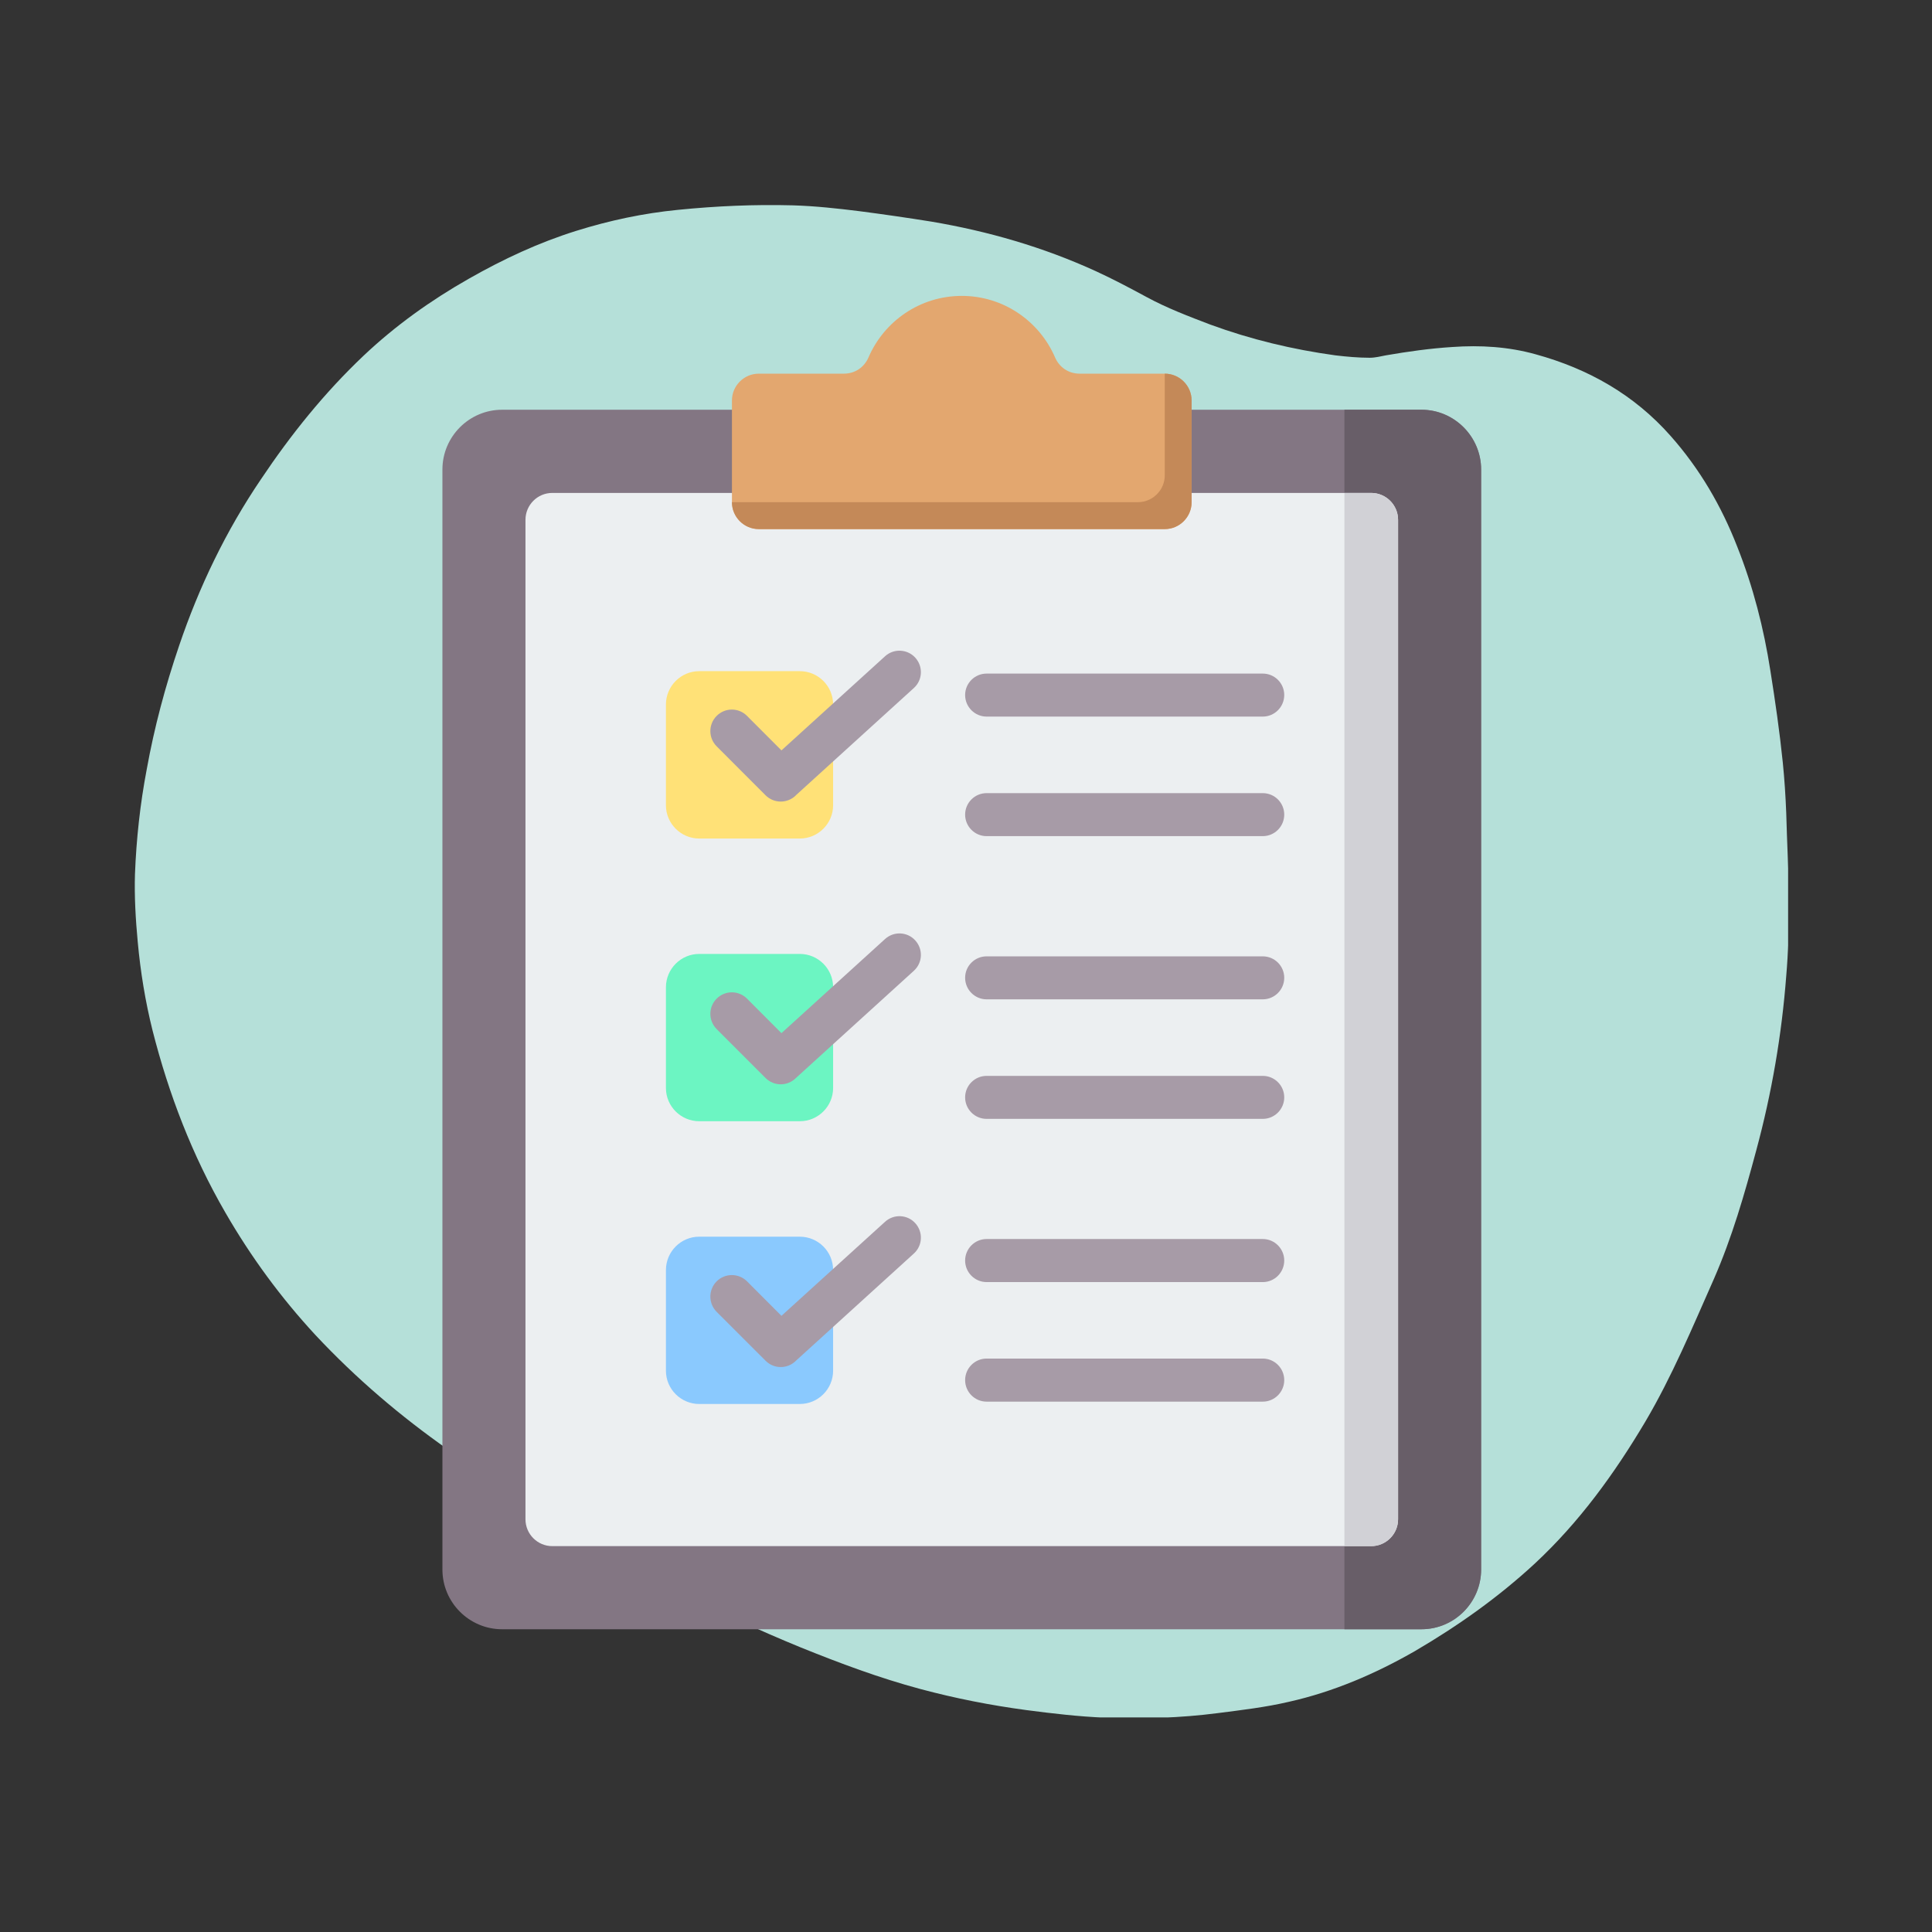<svg xmlns="http://www.w3.org/2000/svg" xmlns:xlink="http://www.w3.org/1999/xlink" width="150" viewBox="0 0 112.5 112.5" height="150" preserveAspectRatio="xMidYMid meet"><rect x="0" y="0" width="112.5" height="112.5" fill="#333333" stroke="none"/><defs><clipPath id="43bac67669"><path d="M 7.801 11.898 L 104.121 11.898 L 104.121 100.004 L 7.801 100.004 Z M 7.801 11.898 " clip-rule="nonzero"></path></clipPath><clipPath id="f9429ba063"><path d="M 25.754 23 L 86.238 23 L 86.238 94.879 L 25.754 94.879 Z M 25.754 23 " clip-rule="nonzero"></path></clipPath><clipPath id="f771e3419a"><path d="M 78 23 L 86.238 23 L 86.238 94.879 L 78 94.879 Z M 78 23 " clip-rule="nonzero"></path></clipPath><clipPath id="54e3bd6662"><path d="M 42 17.223 L 70 17.223 L 70 31 L 42 31 Z M 42 17.223 " clip-rule="nonzero"></path></clipPath></defs><g clip-path="url(#43bac67669)"><path fill="#b5e0d9" d="M 104.133 52.613 C 104.172 54.02 104.133 55.426 104.012 56.832 C 103.75 60.266 103.168 63.656 102.266 66.988 C 101.582 69.539 100.859 72.051 99.797 74.48 C 98.551 77.289 97.367 80.141 95.801 82.793 C 94.012 85.805 91.965 88.633 89.375 91.043 C 87.246 93.012 84.898 94.676 82.387 96.145 C 80.078 97.469 77.648 98.512 75.059 99.094 C 73.695 99.414 72.289 99.578 70.883 99.758 C 68.715 100.039 66.527 100.098 64.359 100.02 C 62.812 99.957 61.285 99.777 59.762 99.578 C 57.672 99.297 55.625 98.895 53.598 98.352 C 51.207 97.711 48.898 96.848 46.609 95.922 C 41.852 93.977 37.293 91.605 32.938 88.875 C 30.629 87.43 28.359 85.984 26.129 84.438 C 23.32 82.469 20.73 80.262 18.379 77.75 C 16.352 75.562 14.605 73.176 13.121 70.605 C 11.191 67.27 9.828 63.719 8.883 60.004 C 8.461 58.316 8.18 56.59 8.02 54.844 C 7.898 53.539 7.82 52.215 7.859 50.906 C 7.938 48.859 8.16 46.812 8.543 44.805 C 8.984 42.355 9.625 39.965 10.43 37.598 C 11.594 34.164 13.16 30.91 15.188 27.918 C 16.934 25.309 18.883 22.879 21.172 20.711 C 23.02 18.965 25.066 17.5 27.293 16.234 C 29.301 15.09 31.371 14.125 33.559 13.441 C 35.484 12.84 37.453 12.418 39.48 12.219 C 41.711 11.996 43.918 11.898 46.168 11.957 C 47.473 11.996 48.758 12.137 50.043 12.297 C 51.449 12.48 52.832 12.68 54.219 12.902 C 57.531 13.461 60.742 14.387 63.816 15.793 C 64.82 16.254 65.805 16.777 66.766 17.297 C 67.953 17.941 69.219 18.422 70.48 18.902 C 72.832 19.766 75.262 20.348 77.75 20.691 C 78.414 20.77 79.094 20.832 79.758 20.832 C 80.078 20.832 80.398 20.75 80.703 20.691 C 81.984 20.469 83.27 20.289 84.555 20.207 C 86.203 20.09 87.828 20.188 89.414 20.629 C 92.488 21.473 95.156 22.98 97.285 25.391 C 98.973 27.297 100.238 29.465 101.16 31.836 C 102.086 34.164 102.707 36.594 103.09 39.062 C 103.371 40.828 103.629 42.617 103.812 44.402 C 103.91 45.367 103.973 46.352 104.012 47.336 C 104.051 49.02 104.172 50.809 104.133 52.613 Z M 104.133 52.613 " fill-opacity="1" fill-rule="nonzero"></path></g><g clip-path="url(#f9429ba063)"><path fill="#837683" d="M 82.77 23.859 C 84.684 23.859 86.246 25.426 86.246 27.34 L 86.246 91.391 C 86.246 93.309 84.684 94.871 82.77 94.871 L 29.238 94.871 C 27.32 94.871 25.762 93.309 25.762 91.391 L 25.762 27.34 C 25.762 25.426 27.32 23.859 29.238 23.859 Z M 82.77 23.859 " fill-opacity="1" fill-rule="evenodd"></path></g><g clip-path="url(#f771e3419a)"><path fill="#685e68" d="M 78.285 94.871 L 82.77 94.871 C 84.684 94.871 86.246 93.309 86.246 91.391 L 86.246 27.34 C 86.246 25.426 84.684 23.859 82.77 23.859 L 78.285 23.859 Z M 78.285 94.871 " fill-opacity="1" fill-rule="evenodd"></path></g><path fill="#eceff1" d="M 79.848 28.703 L 32.16 28.703 C 31.297 28.703 30.598 29.406 30.598 30.27 L 30.598 88.465 C 30.598 89.328 31.297 90.031 32.16 90.031 L 79.848 90.031 C 80.707 90.031 81.41 89.328 81.41 88.465 L 81.41 30.27 C 81.41 29.406 80.707 28.703 79.848 28.703 Z M 79.848 28.703 " fill-opacity="1" fill-rule="evenodd"></path><path fill="#d1d1d6" d="M 78.285 90.031 L 79.848 90.031 C 79.898 90.031 79.945 90.027 79.992 90.023 C 80.785 89.949 81.41 89.277 81.41 88.465 L 81.41 30.27 C 81.41 29.457 80.785 28.785 79.992 28.711 C 79.945 28.707 79.898 28.703 79.848 28.703 L 78.285 28.703 Z M 78.285 90.031 " fill-opacity="1" fill-rule="evenodd"></path><path fill="#a79ba7" d="M 57.449 74.656 C 56.762 74.656 56.199 74.094 56.199 73.402 C 56.199 72.711 56.762 72.148 57.449 72.148 L 73.531 72.148 C 74.219 72.148 74.781 72.711 74.781 73.402 C 74.781 74.094 74.219 74.656 73.531 74.656 Z M 57.449 41.727 C 56.762 41.727 56.199 41.164 56.199 40.473 C 56.199 39.781 56.762 39.223 57.449 39.223 L 73.531 39.223 C 74.219 39.223 74.781 39.781 74.781 40.473 C 74.781 41.164 74.219 41.727 73.531 41.727 Z M 57.449 48.688 C 56.762 48.688 56.199 48.125 56.199 47.434 C 56.199 46.742 56.762 46.184 57.449 46.184 L 73.531 46.184 C 74.219 46.184 74.781 46.742 74.781 47.434 C 74.781 48.125 74.219 48.688 73.531 48.688 Z M 57.449 58.191 C 56.762 58.191 56.199 57.629 56.199 56.938 C 56.199 56.246 56.762 55.688 57.449 55.688 L 73.531 55.688 C 74.219 55.688 74.781 56.246 74.781 56.938 C 74.781 57.629 74.219 58.191 73.531 58.191 Z M 57.449 65.152 C 56.762 65.152 56.199 64.59 56.199 63.898 C 56.199 63.207 56.762 62.648 57.449 62.648 L 73.531 62.648 C 74.219 62.648 74.781 63.207 74.781 63.898 C 74.781 64.59 74.219 65.152 73.531 65.152 Z M 57.449 81.617 C 56.762 81.617 56.199 81.055 56.199 80.363 C 56.199 79.672 56.762 79.109 57.449 79.109 L 73.531 79.109 C 74.219 79.109 74.781 79.672 74.781 80.363 C 74.781 81.055 74.219 81.617 73.531 81.617 Z M 57.449 81.617 " fill-opacity="1" fill-rule="evenodd"></path><g clip-path="url(#54e3bd6662)"><path fill="#e3a76f" d="M 44.184 21.758 L 49.137 21.758 C 49.777 21.758 50.32 21.398 50.574 20.809 C 51.48 18.707 53.57 17.23 56.004 17.23 C 58.438 17.23 60.527 18.707 61.434 20.809 C 61.688 21.398 62.23 21.758 62.867 21.758 L 67.824 21.758 C 68.684 21.758 69.387 22.461 69.387 23.32 L 69.387 29.242 C 69.387 30.105 68.684 30.809 67.824 30.809 L 44.184 30.809 C 43.324 30.809 42.621 30.105 42.621 29.242 L 42.621 23.32 C 42.621 22.461 43.324 21.758 44.184 21.758 Z M 44.184 21.758 " fill-opacity="1" fill-rule="evenodd"></path></g><path fill="#c48958" d="M 66.262 29.242 L 42.621 29.242 C 42.621 30.105 43.324 30.809 44.184 30.809 L 67.824 30.809 C 68.684 30.809 69.387 30.105 69.387 29.242 L 69.387 23.32 C 69.387 22.461 68.684 21.758 67.824 21.758 L 67.824 27.676 C 67.824 28.07 67.68 28.43 67.438 28.703 C 67.152 29.031 66.73 29.242 66.262 29.242 Z M 66.262 29.242 " fill-opacity="1" fill-rule="evenodd"></path><path fill="#ffe177" d="M 40.715 39.082 L 46.574 39.082 C 47.641 39.082 48.512 39.953 48.512 41.02 L 48.512 46.891 C 48.512 47.953 47.641 48.828 46.574 48.828 L 40.715 48.828 C 39.648 48.828 38.777 47.953 38.777 46.891 L 38.777 41.02 C 38.781 39.953 39.648 39.082 40.715 39.082 Z M 40.715 39.082 " fill-opacity="1" fill-rule="evenodd"></path><path fill="#a79ba7" d="M 41.73 43.457 C 41.242 42.969 41.242 42.176 41.73 41.688 C 42.219 41.195 43.012 41.195 43.5 41.688 L 45.504 43.695 L 51.535 38.215 C 52.043 37.75 52.836 37.789 53.297 38.297 C 53.762 38.809 53.727 39.598 53.215 40.062 L 46.352 46.301 L 46.348 46.309 C 45.859 46.797 45.066 46.797 44.578 46.309 Z M 41.73 43.457 " fill-opacity="1" fill-rule="evenodd"></path><path fill="#6cf5c2" d="M 40.715 55.547 L 46.574 55.547 C 47.641 55.547 48.512 56.418 48.512 57.484 L 48.512 63.355 C 48.512 64.418 47.641 65.289 46.574 65.289 L 40.715 65.289 C 39.648 65.289 38.777 64.418 38.777 63.355 L 38.777 57.484 C 38.781 56.418 39.648 55.547 40.715 55.547 Z M 40.715 55.547 " fill-opacity="1" fill-rule="evenodd"></path><path fill="#a79ba7" d="M 41.73 59.922 C 41.242 59.434 41.242 58.641 41.73 58.152 C 42.219 57.66 43.012 57.66 43.5 58.152 L 45.504 60.16 L 51.535 54.68 C 52.043 54.215 52.836 54.25 53.297 54.762 C 53.762 55.273 53.727 56.062 53.215 56.527 L 46.352 62.766 L 46.348 62.77 C 45.859 63.262 45.066 63.262 44.578 62.77 Z M 41.73 59.922 " fill-opacity="1" fill-rule="evenodd"></path><path fill="#8ac9fe" d="M 40.715 72.012 L 46.574 72.012 C 47.641 72.012 48.512 72.883 48.512 73.949 L 48.512 79.816 C 48.512 80.883 47.641 81.754 46.574 81.754 L 40.715 81.754 C 39.648 81.754 38.777 80.883 38.777 79.816 L 38.777 73.949 C 38.781 72.883 39.648 72.012 40.715 72.012 Z M 40.715 72.012 " fill-opacity="1" fill-rule="evenodd"></path><path fill="#a79ba7" d="M 41.73 76.387 C 41.242 75.898 41.242 75.105 41.73 74.613 C 42.219 74.125 43.012 74.125 43.5 74.613 L 45.504 76.621 L 51.535 71.145 C 52.043 70.68 52.836 70.715 53.297 71.227 C 53.762 71.738 53.727 72.527 53.215 72.992 L 46.352 79.23 L 46.348 79.234 C 45.859 79.727 45.066 79.727 44.578 79.234 Z M 41.73 76.387 " fill-opacity="1" fill-rule="evenodd"></path></svg>